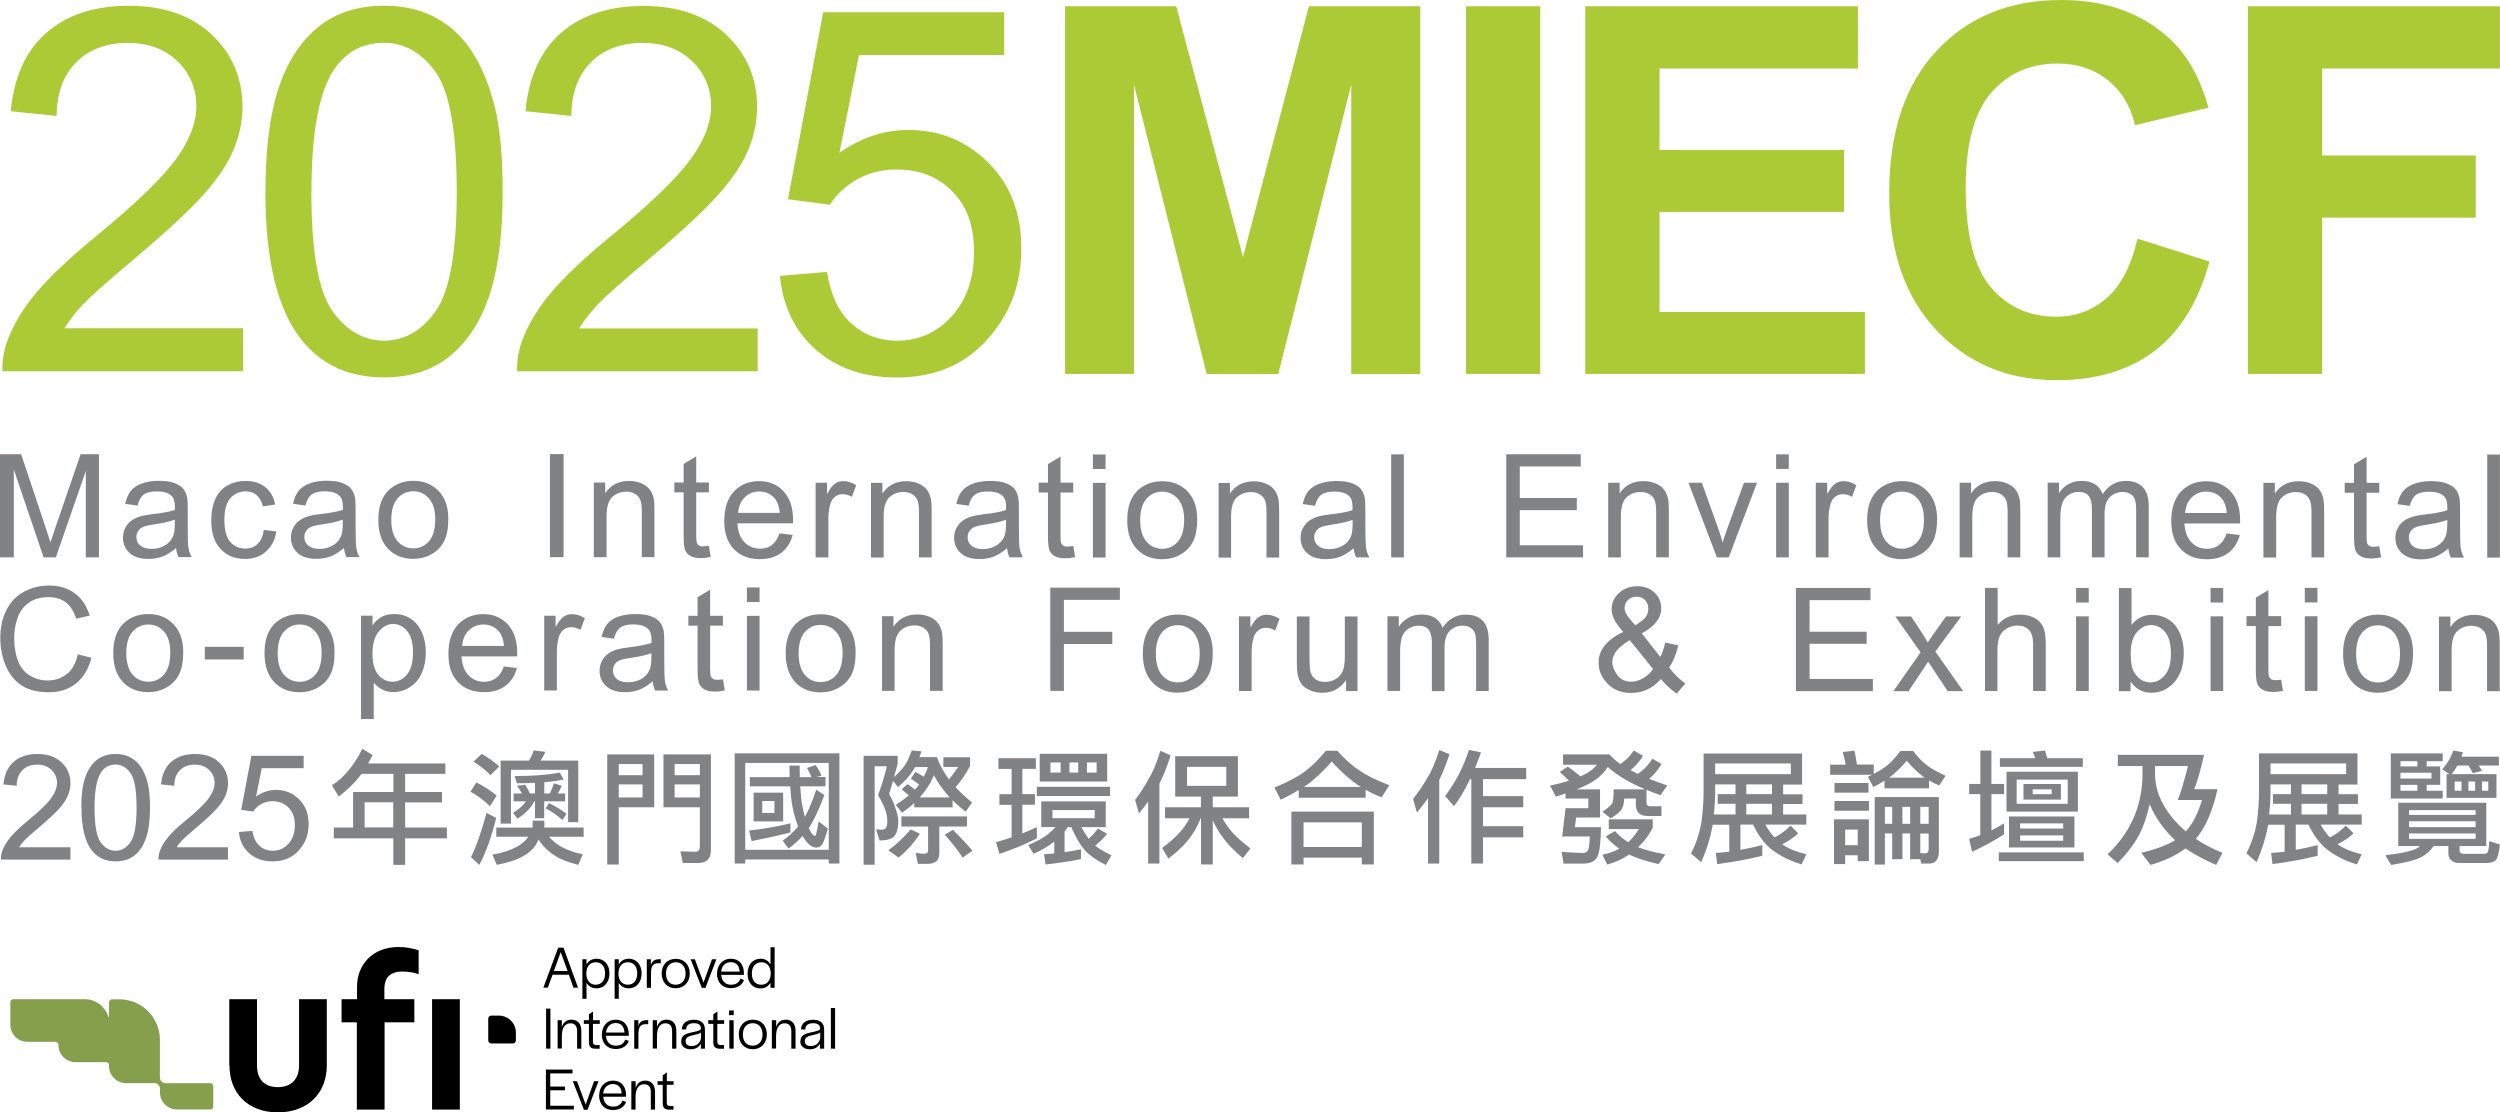 <?xml version="1.0" encoding="UTF-8"?>
<svg id="_图层_2" data-name="图层 2" xmlns="http://www.w3.org/2000/svg" viewBox="0 0 260.48 115.91">
  <defs>
    <style>
      .cls-1 {
        fill: #859f4d;
      }

      .cls-1, .cls-2, .cls-3, .cls-4 {
        stroke-width: 0px;
      }

      .cls-3 {
        fill: #808284;
      }

      .cls-4 {
        fill: #acc936;
      }
    </style>
  </defs>
  <g id="Layer_1" data-name="Layer 1">
    <g>
      <g>
        <path class="cls-4" d="m241.95,38.96v-16.28h16v-6.48h-16V7.14h18.52V.65h-26.26v38.31h7.73Zm-22.43-7.92c-1.48,1.3-3.25,1.96-5.31,1.96-2.78,0-5.05-1.03-6.79-3.08-1.74-2.06-2.61-5.51-2.61-10.35,0-4.56.88-7.86,2.65-9.9,1.76-2.03,4.07-3.05,6.91-3.05,2.06,0,3.8.57,5.24,1.72,1.44,1.15,2.38,2.71,2.84,4.7l7.66-1.83c-.87-3.06-2.18-5.41-3.92-7.05-2.93-2.77-6.74-4.16-11.42-4.16-5.37,0-9.7,1.76-12.99,5.29-3.3,3.53-4.94,8.48-4.94,14.85,0,6.03,1.64,10.78,4.92,14.26,3.28,3.47,7.45,5.21,12.54,5.21,4.11,0,7.5-1.01,10.18-3.04,2.67-2.03,4.59-5.13,5.73-9.32l-7.5-2.38c-.65,2.81-1.71,4.86-3.19,6.17m-25.21,7.92v-6.45h-21.4v-10.43h19.23v-6.45h-19.23V7.14h20.67V.65h-28.41v38.31h29.14ZM160.48.65h-7.73v38.31h7.73V.65Zm-42.33,38.31V8.81l7.58,30.16h7.45l7.61-30.16v30.16h7.19V.65h-11.6l-6.87,26.13L122.55.65h-11.58v38.31h7.18Z"/>
        <g>
          <path class="cls-3" d="m260.47,47.36h-1.32v10.74h1.32v-10.74Zm-5.49,7.32c0,.58-.07,1.02-.21,1.31-.18.39-.48.69-.87.91-.39.22-.85.33-1.35.33s-.9-.12-1.17-.35c-.27-.23-.4-.53-.4-.88,0-.23.06-.44.18-.63.12-.19.3-.33.52-.43.23-.1.61-.19,1.15-.27.96-.14,1.68-.3,2.16-.5v.49Zm.37,3.42h1.38c-.17-.3-.28-.61-.33-.94-.06-.32-.08-1.1-.08-2.32v-1.76c0-.59-.02-.99-.07-1.22-.08-.36-.21-.66-.41-.9-.2-.24-.5-.43-.92-.59-.42-.16-.95-.24-1.62-.24s-1.25.09-1.76.28c-.51.18-.9.45-1.17.78-.27.34-.46.79-.58,1.34l1.29.18c.14-.55.36-.93.65-1.15.3-.22.76-.33,1.38-.33.67,0,1.16.15,1.51.45.25.22.37.6.37,1.13,0,.05,0,.16,0,.35-.5.18-1.29.33-2.35.45-.52.06-.91.13-1.17.2-.36.1-.67.24-.95.43-.28.19-.51.44-.68.76-.17.32-.26.66-.26,1.05,0,.65.23,1.18.69,1.6.47.42,1.12.63,1.97.63.52,0,1-.08,1.45-.25.45-.17.92-.47,1.41-.88.04.36.12.69.26.96m-8.03-1.13c-.2,0-.35-.03-.45-.1-.1-.06-.18-.15-.23-.26-.05-.11-.07-.35-.07-.73v-4.55h1.32v-1.03h-1.32v-2.72l-1.31.79v1.93h-.97v1.03h.97v4.47c0,.79.05,1.31.16,1.56.11.25.3.45.56.6.27.15.63.22,1.11.22.29,0,.63-.04.99-.12l-.19-1.16c-.24.04-.43.05-.58.05m-10.16,1.13v-4.25c0-.99.21-1.67.61-2.03.41-.36.89-.54,1.45-.54.35,0,.66.08.92.24.26.16.44.37.54.64.11.27.16.67.16,1.2v4.73h1.32v-4.78c0-.61-.03-1.04-.07-1.28-.08-.38-.22-.7-.41-.97-.19-.27-.49-.49-.88-.66-.39-.17-.83-.25-1.3-.25-1.08,0-1.91.43-2.48,1.28v-1.11h-1.19v7.78h1.32Zm-8.8-6.26c.41-.41.92-.61,1.53-.61.67,0,1.21.26,1.63.76.27.33.44.82.5,1.47h-4.34c.04-.68.27-1.22.68-1.62m2.83,4.97c-.34.26-.75.38-1.24.38-.65,0-1.19-.23-1.62-.68-.44-.45-.68-1.11-.73-1.96h5.8c0-.16,0-.27,0-.35,0-1.29-.33-2.28-.99-2.99-.66-.71-1.51-1.06-2.55-1.06s-1.95.36-2.62,1.08c-.68.73-1.01,1.74-1.01,3.05s.33,2.25,1,2.95c.67.7,1.57,1.05,2.71,1.05.9,0,1.65-.22,2.23-.66.58-.44.98-1.06,1.2-1.86l-1.37-.17c-.2.56-.47.96-.81,1.21m-16.52,1.29v-4.04c0-.71.07-1.25.21-1.63.14-.38.37-.66.68-.86.32-.2.66-.3,1.03-.3.48,0,.84.15,1.05.44.22.29.32.73.32,1.32v5.06h1.32v-4.52c0-.8.18-1.38.54-1.74.36-.36.81-.55,1.36-.55.31,0,.57.07.79.21.23.14.38.33.47.56.08.23.13.61.13,1.14v4.9h1.31v-5.34c0-.89-.2-1.55-.62-1.98-.41-.43-1.01-.64-1.78-.64-.98,0-1.79.46-2.4,1.37-.15-.43-.41-.77-.78-1.01-.37-.24-.84-.36-1.42-.36-.52,0-.98.11-1.38.35-.41.23-.73.54-.97.92v-1.09h-1.18v7.78h1.32Zm-9.17,0v-4.25c0-.99.2-1.67.61-2.03.41-.36.89-.54,1.45-.54.35,0,.66.08.92.24.26.16.44.37.55.64.1.27.15.67.15,1.2v4.73h1.32v-4.78c0-.61-.02-1.04-.07-1.28-.08-.38-.22-.7-.41-.97-.19-.27-.49-.49-.88-.66-.39-.17-.82-.25-1.29-.25-1.08,0-1.91.42-2.48,1.28v-1.11h-1.19v7.78h1.32Zm-8.97-6.12c.44-.49.98-.74,1.64-.74s1.19.25,1.63.74c.44.5.66,1.22.66,2.19,0,1.02-.22,1.78-.65,2.27-.44.5-.98.75-1.63.75s-1.21-.25-1.64-.74c-.44-.5-.65-1.24-.65-2.24s.21-1.74.65-2.23m-1,5.25c.67.7,1.55,1.05,2.64,1.05.68,0,1.3-.16,1.88-.48.58-.31,1.01-.76,1.32-1.34.3-.57.45-1.36.45-2.36,0-1.23-.34-2.2-1.02-2.9-.68-.7-1.55-1.05-2.62-1.05-.96,0-1.78.29-2.45.86-.8.69-1.2,1.76-1.2,3.2,0,1.31.34,2.32,1.01,3.02m-5.03.87v-4.07c0-.56.07-1.07.22-1.54.09-.3.26-.55.49-.72.23-.17.49-.26.78-.26.32,0,.64.09.96.28l.45-1.22c-.46-.28-.91-.42-1.35-.42-.31,0-.59.09-.85.26-.26.18-.54.54-.84,1.09v-1.18h-1.19v7.78h1.32Zm-4.14-7.78h-1.32v7.78h1.32v-7.78Zm0-2.96h-1.32v1.52h1.32v-1.52Zm-6.26,10.74l2.95-7.78h-1.36l-1.73,4.75c-.21.58-.37,1.07-.49,1.48-.15-.54-.32-1.06-.5-1.57l-1.67-4.66h-1.39l2.96,7.78h1.23Zm-11.24,0v-4.25c0-.99.21-1.67.61-2.03.41-.36.89-.54,1.46-.54.35,0,.66.08.92.24.26.16.44.37.54.64.1.27.15.67.15,1.2v4.73h1.32v-4.78c0-.61-.02-1.04-.07-1.28-.08-.38-.21-.7-.41-.97-.19-.27-.49-.49-.88-.66-.39-.17-.83-.25-1.29-.25-1.08,0-1.91.42-2.48,1.28v-1.11h-1.19v7.78h1.32Zm-3.94,0v-1.27h-6.59v-3.66h5.94v-1.26h-5.94v-3.29h6.35v-1.27h-7.76v10.74h8.01Zm-18.67-10.74h-1.32v10.74h1.32v-10.74Zm-5.34,7.32c0,.58-.07,1.02-.21,1.32-.18.39-.48.69-.87.91-.4.22-.85.33-1.35.33s-.9-.12-1.17-.35c-.26-.23-.4-.53-.4-.88,0-.23.06-.44.18-.63.12-.19.3-.33.52-.43.23-.1.61-.19,1.15-.27.96-.14,1.67-.3,2.15-.5v.49Zm.37,3.42h1.38c-.17-.3-.28-.61-.34-.94-.05-.32-.08-1.1-.08-2.32v-1.76c0-.59-.02-.99-.07-1.22-.08-.36-.21-.66-.41-.9-.19-.24-.5-.43-.91-.59-.42-.16-.96-.23-1.62-.23s-1.26.09-1.77.28c-.51.18-.9.45-1.17.78-.26.34-.46.79-.58,1.34l1.29.18c.14-.55.36-.94.65-1.15.3-.22.76-.33,1.38-.33.67,0,1.17.15,1.5.45.25.22.37.6.37,1.13,0,.05,0,.16,0,.35-.5.18-1.29.33-2.35.45-.52.06-.91.13-1.17.2-.35.1-.67.24-.95.43-.28.19-.51.44-.68.76-.18.32-.26.66-.26,1.05,0,.65.23,1.18.69,1.6.46.42,1.12.62,1.97.62.52,0,1-.08,1.46-.25.45-.17.92-.47,1.41-.88.04.36.13.69.27.96m-13.04,0v-4.25c0-.99.2-1.67.61-2.03.41-.36.9-.54,1.46-.54.35,0,.66.08.92.24.26.16.45.37.55.64.1.27.15.67.15,1.21v4.73h1.32v-4.78c0-.61-.02-1.04-.07-1.28-.08-.38-.22-.7-.41-.97-.2-.27-.49-.49-.88-.66-.39-.17-.82-.25-1.29-.25-1.08,0-1.91.42-2.48,1.28v-1.11h-1.18v7.78h1.32Zm-8.82-6.12c.44-.49.98-.74,1.64-.74s1.19.25,1.63.74c.44.5.66,1.22.66,2.19,0,1.02-.22,1.78-.65,2.27-.43.5-.98.75-1.63.75s-1.21-.25-1.64-.74c-.43-.5-.66-1.24-.66-2.24s.22-1.74.66-2.23m-1,5.25c.67.7,1.55,1.05,2.64,1.05.68,0,1.31-.16,1.88-.48.57-.31,1.01-.76,1.31-1.34.3-.57.45-1.36.45-2.36,0-1.23-.34-2.2-1.02-2.9-.68-.7-1.55-1.05-2.62-1.05-.96,0-1.78.29-2.45.86-.8.69-1.2,1.76-1.2,3.2,0,1.31.34,2.32,1.01,3.02m-3.27-6.91h-1.32v7.78h1.32v-7.78Zm0-2.96h-1.32v1.52h1.32v-1.52Zm-3.94,9.61c-.19,0-.35-.03-.45-.1-.11-.06-.18-.15-.23-.26-.05-.11-.07-.35-.07-.73v-4.55h1.32v-1.03h-1.32v-2.72l-1.31.79v1.93h-.97v1.03h.97v4.47c0,.79.05,1.31.16,1.56.11.25.29.45.56.6.26.15.63.22,1.11.22.29,0,.63-.04,1-.12l-.19-1.16c-.24.03-.43.05-.58.05m-6.43-2.29c0,.58-.07,1.02-.21,1.32-.19.39-.48.69-.87.91-.39.22-.85.33-1.35.33s-.9-.12-1.17-.35c-.27-.23-.4-.53-.4-.88,0-.23.06-.44.18-.63.12-.19.3-.33.52-.43.22-.1.61-.19,1.15-.27.96-.14,1.67-.3,2.15-.5v.49Zm.38,3.42h1.38c-.17-.3-.28-.61-.34-.94-.06-.32-.08-1.1-.08-2.32v-1.76c0-.59-.02-.99-.06-1.22-.08-.36-.22-.66-.41-.9-.2-.24-.5-.43-.92-.59-.41-.16-.96-.23-1.62-.23s-1.26.09-1.76.28c-.51.18-.9.45-1.17.78-.27.34-.46.79-.58,1.34l1.29.18c.14-.55.36-.94.65-1.15.3-.22.75-.33,1.37-.33.66,0,1.16.15,1.5.45.25.22.38.6.38,1.13,0,.05,0,.16-.01.35-.5.18-1.29.33-2.35.45-.52.06-.91.13-1.17.2-.35.1-.67.24-.95.43-.28.19-.51.44-.68.76-.17.32-.26.66-.26,1.05,0,.65.23,1.18.69,1.6.46.42,1.12.62,1.97.62.52,0,1-.08,1.45-.25.45-.17.92-.47,1.41-.88.04.36.12.69.26.96m-13.12,0v-4.25c0-.99.2-1.67.61-2.03.41-.36.89-.54,1.45-.54.35,0,.66.08.92.24.26.16.44.37.55.64.1.27.15.67.15,1.21v4.73h1.32v-4.78c0-.61-.02-1.04-.07-1.28-.08-.38-.22-.7-.41-.97-.19-.27-.49-.49-.88-.66-.39-.17-.82-.25-1.29-.25-1.08,0-1.91.42-2.48,1.28v-1.11h-1.19v7.78h1.32Zm-5.76,0v-4.07c0-.56.08-1.07.22-1.54.1-.3.26-.55.49-.72.23-.17.49-.26.77-.26.32,0,.64.09.97.28l.45-1.22c-.46-.28-.91-.42-1.36-.42-.31,0-.59.09-.84.26-.26.18-.54.54-.84,1.09v-1.18h-1.19v7.78h1.32Zm-8.72-6.26c.41-.41.92-.61,1.53-.61.67,0,1.21.26,1.63.76.27.33.44.82.5,1.47h-4.34c.05-.68.27-1.22.69-1.62m2.83,4.97c-.34.26-.76.38-1.24.38-.65,0-1.19-.23-1.63-.68-.44-.45-.68-1.11-.73-1.96h5.8c0-.16,0-.27,0-.35,0-1.29-.33-2.28-.99-2.99-.66-.71-1.51-1.06-2.55-1.06s-1.95.36-2.62,1.08c-.67.73-1.01,1.74-1.01,3.05s.33,2.25,1,2.95c.67.7,1.57,1.05,2.71,1.05.9,0,1.65-.22,2.23-.66.58-.44.98-1.06,1.19-1.86l-1.36-.17c-.2.56-.47.96-.81,1.21m-7.13.16c-.19,0-.34-.03-.45-.1-.11-.06-.18-.15-.23-.26-.04-.11-.07-.35-.07-.73v-4.55h1.32v-1.03h-1.32v-2.72l-1.31.79v1.93h-.97v1.03h.97v4.47c0,.79.05,1.31.16,1.56.1.25.29.45.55.6.26.15.64.22,1.11.22.29,0,.63-.04,1-.12l-.19-1.16c-.24.03-.43.05-.58.05m-10.08,1.13v-4.25c0-.99.21-1.67.61-2.03.41-.36.89-.54,1.45-.54.35,0,.66.08.92.24.26.16.44.37.54.64.1.27.15.67.15,1.21v4.73h1.32v-4.78c0-.61-.02-1.04-.07-1.28-.08-.38-.21-.7-.41-.97-.2-.27-.49-.49-.88-.66-.39-.17-.82-.25-1.29-.25-1.08,0-1.9.42-2.48,1.28v-1.11h-1.19v7.78h1.32Zm-4.48-10.74h-1.42v10.74h1.42v-10.74Zm-17.3,4.62c.43-.49.98-.74,1.64-.74s1.19.25,1.63.74c.44.5.66,1.22.66,2.19,0,1.02-.22,1.78-.65,2.27-.44.5-.98.75-1.63.75s-1.21-.25-1.64-.74c-.44-.5-.66-1.24-.66-2.24s.22-1.74.66-2.23m-1,5.25c.67.7,1.55,1.05,2.64,1.05.68,0,1.31-.16,1.88-.48.57-.31,1.01-.76,1.31-1.34.3-.57.45-1.36.45-2.36,0-1.24-.34-2.2-1.02-2.9-.68-.7-1.55-1.05-2.62-1.05-.96,0-1.78.29-2.45.86-.8.7-1.2,1.76-1.2,3.2,0,1.31.33,2.32,1.01,3.02m-4.72-2.55c0,.58-.07,1.02-.21,1.32-.18.39-.48.69-.87.91-.4.22-.85.33-1.35.33s-.9-.12-1.17-.35c-.27-.23-.4-.53-.4-.88,0-.23.06-.44.18-.63.12-.19.3-.33.52-.43.23-.1.61-.19,1.15-.26.96-.14,1.68-.3,2.15-.5v.49Zm.37,3.42h1.38c-.17-.3-.28-.61-.33-.94-.06-.32-.08-1.1-.08-2.32v-1.76c0-.59-.02-.99-.07-1.22-.07-.36-.22-.66-.41-.9-.2-.24-.5-.43-.92-.59-.41-.16-.95-.23-1.62-.23s-1.26.09-1.76.28c-.51.18-.9.45-1.16.78-.27.34-.46.79-.58,1.34l1.29.18c.14-.55.36-.94.66-1.15.3-.22.75-.33,1.37-.33.66,0,1.16.15,1.5.45.25.22.37.6.37,1.13,0,.05,0,.16,0,.35-.5.18-1.29.33-2.35.45-.53.06-.91.13-1.17.2-.35.1-.67.24-.95.43-.28.19-.51.44-.68.76-.17.32-.26.67-.26,1.05,0,.65.23,1.18.69,1.6.46.42,1.12.62,1.97.62.52,0,1-.08,1.46-.25.45-.17.92-.47,1.41-.88.04.36.13.69.26.96m-9.25-1.38c-.35.32-.78.48-1.3.48-.64,0-1.17-.24-1.57-.71-.4-.47-.6-1.23-.6-2.28s.21-1.78.62-2.26c.42-.48.95-.71,1.62-.71.44,0,.81.13,1.12.39.31.27.53.66.65,1.18l1.28-.2c-.15-.79-.5-1.39-1.04-1.82-.54-.43-1.23-.64-2.07-.64-.67,0-1.29.16-1.86.47-.57.32-.99.79-1.27,1.42-.28.63-.42,1.37-.42,2.21,0,1.3.32,2.3.97,2.99.65.7,1.5,1.04,2.57,1.04.85,0,1.57-.25,2.15-.76.58-.51.95-1.2,1.09-2.1l-1.3-.17c-.09.66-.31,1.15-.66,1.46m-8.62-2.04c0,.58-.07,1.02-.21,1.32-.19.39-.48.69-.87.91-.39.22-.85.33-1.35.33s-.9-.12-1.17-.35c-.27-.23-.4-.53-.4-.88,0-.23.06-.44.18-.63.12-.19.3-.33.52-.43.23-.1.61-.19,1.15-.26.96-.14,1.67-.3,2.15-.5v.49Zm.38,3.42h1.38c-.17-.3-.28-.61-.33-.93-.06-.32-.08-1.1-.08-2.32v-1.76c0-.59-.02-.99-.07-1.22-.08-.36-.21-.66-.41-.9-.2-.24-.5-.43-.92-.59-.41-.16-.96-.23-1.62-.23s-1.26.09-1.76.28c-.51.18-.9.45-1.16.78-.27.34-.46.79-.58,1.34l1.29.18c.14-.55.36-.94.65-1.15.29-.22.75-.33,1.37-.33.66,0,1.16.15,1.5.45.25.22.37.6.37,1.13,0,.05,0,.16,0,.35-.5.18-1.29.33-2.35.45-.52.06-.91.13-1.17.2-.35.1-.67.24-.95.43-.28.19-.51.44-.68.76-.17.32-.26.67-.26,1.05,0,.65.23,1.18.69,1.6.46.42,1.12.62,1.97.62.52,0,1-.08,1.46-.25.45-.17.92-.47,1.41-.88.04.36.13.69.27.96m-17.17,0v-9.14l3.1,9.14h1.28l3.12-8.99v8.99h1.37v-10.74h-1.91l-2.57,7.47c-.26.76-.45,1.33-.57,1.72-.11-.35-.28-.88-.52-1.59l-2.54-7.6H0v10.74h1.37Z"/>
          <path class="cls-3" d="m255.44,72.02v-4.25c0-1,.2-1.67.61-2.03.41-.36.89-.54,1.46-.54.35,0,.66.08.92.24.26.16.44.37.55.64.1.27.15.67.15,1.21v4.73h1.32v-4.79c0-.61-.03-1.04-.07-1.28-.08-.38-.22-.7-.41-.97-.19-.27-.49-.5-.88-.67-.4-.17-.83-.25-1.3-.25-1.08,0-1.91.42-2.48,1.28v-1.1h-1.19v7.78h1.32Zm-9.31-6.13c.43-.49.98-.74,1.64-.74s1.19.25,1.63.74c.44.5.66,1.23.66,2.19,0,1.02-.22,1.78-.65,2.28-.44.5-.98.75-1.63.75s-1.21-.25-1.64-.75c-.44-.5-.65-1.24-.65-2.24s.21-1.74.65-2.24m-1,5.25c.67.7,1.55,1.05,2.64,1.05.68,0,1.31-.16,1.88-.48.57-.32,1.01-.76,1.31-1.34.3-.57.45-1.36.45-2.36,0-1.24-.34-2.21-1.02-2.91-.68-.7-1.55-1.05-2.62-1.05-.96,0-1.78.29-2.45.86-.8.7-1.2,1.76-1.2,3.2,0,1.31.34,2.32,1.01,3.02m-3.68-6.91h-1.32v7.78h1.32v-7.78Zm0-2.96h-1.32v1.52h1.32v-1.52Zm-4.36,9.62c-.19,0-.34-.03-.45-.1-.11-.06-.18-.15-.23-.26-.05-.11-.07-.35-.07-.73v-4.55h1.33v-1.03h-1.33v-2.72l-1.31.79v1.93h-.97v1.03h.97v4.48c0,.79.05,1.31.16,1.56.11.25.29.45.56.6.26.15.64.23,1.11.23.29,0,.62-.04,1-.12l-.19-1.16c-.24.03-.43.05-.58.05m-5.46-6.65h-1.32v7.78h1.32v-7.78Zm0-2.96h-1.32v1.52h1.32v-1.52Zm-9,4.62c.42-.5.92-.75,1.49-.75s1.06.24,1.46.73c.4.48.6,1.23.6,2.25s-.21,1.74-.63,2.24c-.42.5-.92.75-1.49.75-.71,0-1.27-.34-1.69-1.02-.26-.41-.38-1.09-.38-2.02s.21-1.67.63-2.18m-.62,5.15c.52.77,1.25,1.15,2.16,1.15s1.72-.36,2.37-1.09c.66-.73.99-1.76.99-3.09,0-.56-.08-1.09-.24-1.58-.15-.5-.37-.91-.65-1.26-.28-.35-.63-.62-1.06-.81-.43-.19-.88-.29-1.36-.29-.86,0-1.58.35-2.13,1.05v-3.84h-1.32v10.75h1.22v-.98Zm-4.38-6.81h-1.32v7.78h1.32v-7.78Zm0-2.96h-1.32v1.52h1.32v-1.52Zm-9.51,10.75v-4.26c0-.61.07-1.09.22-1.44.15-.35.39-.62.74-.82.34-.21.71-.31,1.1-.31.52,0,.93.15,1.22.45.28.3.43.78.43,1.44v4.93h1.32v-4.93c0-.76-.09-1.34-.27-1.75-.18-.4-.49-.71-.91-.94-.43-.23-.93-.34-1.5-.34-.93,0-1.71.35-2.33,1.07v-3.86h-1.32v10.75h1.32Zm-9.26,0l2.04-3.07.43.65,1.6,2.42h1.62l-2.9-4.12,2.69-3.66h-1.58l-1.31,1.84c-.18.25-.37.54-.59.86-.14-.24-.32-.53-.54-.88l-1.19-1.82h-1.65l2.63,3.74-2.84,4.05h1.6Zm-3.72,0v-1.27h-6.6v-3.66h5.95v-1.26h-5.95v-3.29h6.35v-1.27h-7.77v10.75h8.02Zm-23.93-1.35c-.42.25-.83.37-1.23.37-.64,0-1.13-.23-1.47-.7-.35-.47-.52-.92-.52-1.36,0-.36.13-.72.38-1.08.25-.36.73-.76,1.44-1.19l2.42,3c-.25.4-.59.71-1.02.96m-1.42-6.2c-.17-.21-.3-.4-.39-.58-.08-.18-.13-.36-.13-.53,0-.33.12-.61.36-.84.24-.23.53-.34.89-.34s.64.11.87.35c.23.23.35.53.35.9,0,.31-.08.59-.25.84-.17.26-.54.55-1.11.89l-.59-.68Zm4.92,7.8l.89-1.05c-.63-.44-1.18-.99-1.68-1.65.4-.61.72-1.38.95-2.32l-1.37-.29c-.12.57-.29,1.07-.51,1.5l-1.93-2.46c1.35-.72,2.03-1.6,2.03-2.62,0-.63-.23-1.17-.7-1.62-.47-.45-1.07-.67-1.8-.67s-1.4.23-1.91.71c-.51.48-.76,1.04-.76,1.68,0,.32.08.66.24,1.01.16.34.48.8.96,1.36-.85.41-1.49.87-1.92,1.41-.43.53-.64,1.14-.64,1.8,0,.75.26,1.43.79,2.03.64.75,1.51,1.12,2.62,1.12.6,0,1.15-.12,1.66-.36.52-.24.99-.6,1.42-1.09.57.67,1.12,1.17,1.65,1.51m-28.82-.25v-4.04c0-.71.07-1.25.21-1.63.14-.38.37-.66.69-.86.31-.2.66-.29,1.03-.29.49,0,.84.15,1.06.44.21.3.32.74.32,1.32v5.06h1.32v-4.52c0-.8.18-1.38.54-1.75.36-.36.82-.55,1.36-.55.3,0,.57.07.79.21.22.14.38.33.47.56.08.23.13.61.13,1.14v4.9h1.31v-5.34c0-.89-.21-1.55-.62-1.98-.41-.43-1.01-.64-1.78-.64-.99,0-1.79.45-2.41,1.36-.15-.43-.41-.76-.78-1.01-.37-.24-.84-.36-1.42-.36-.52,0-.98.11-1.38.35-.41.23-.73.54-.98.92v-1.09h-1.18v7.78h1.32Zm-4.44,0v-7.78h-1.32v4.17c0,.66-.07,1.17-.22,1.52-.15.35-.39.63-.73.83-.35.2-.72.3-1.12.3s-.73-.1-1-.29c-.27-.2-.44-.47-.53-.82-.05-.24-.08-.7-.08-1.39v-4.32h-1.32v4.82c0,.57.03.97.08,1.23.08.39.21.72.4.98.19.27.49.49.89.66.4.18.83.26,1.29.26,1.04,0,1.86-.44,2.47-1.32v1.14h1.18Zm-11.03,0v-4.08c0-.56.08-1.07.22-1.54.1-.31.26-.55.49-.72.23-.17.49-.26.78-.26.32,0,.64.1.97.28l.45-1.22c-.46-.28-.91-.42-1.36-.42-.31,0-.59.09-.84.26-.26.18-.54.54-.84,1.09v-1.18h-1.19v7.78h1.32Zm-9.34-6.13c.44-.49.98-.74,1.64-.74s1.19.25,1.63.74c.43.5.66,1.23.66,2.19,0,1.02-.22,1.78-.65,2.28-.44.5-.98.75-1.63.75s-1.21-.25-1.64-.75c-.43-.5-.65-1.24-.65-2.24s.22-1.74.65-2.24m-1,5.25c.67.7,1.55,1.05,2.64,1.05.68,0,1.31-.16,1.88-.48.58-.32,1.01-.76,1.31-1.34.3-.57.45-1.36.45-2.36,0-1.24-.34-2.21-1.02-2.91-.68-.7-1.56-1.05-2.62-1.05-.96,0-1.78.29-2.45.86-.8.7-1.2,1.76-1.2,3.2,0,1.31.33,2.32,1.01,3.02m-9.23.87v-4.88h5.04v-1.27h-5.04v-3.33h5.83v-1.27h-7.25v10.75h1.42Zm-17.64,0v-4.25c0-1,.21-1.67.61-2.03.41-.36.9-.54,1.46-.54.35,0,.66.08.92.24.26.16.44.37.55.64.1.27.15.67.15,1.21v4.73h1.32v-4.79c0-.61-.03-1.04-.07-1.28-.08-.38-.21-.7-.41-.97-.19-.27-.49-.5-.88-.67-.39-.17-.82-.25-1.29-.25-1.08,0-1.91.42-2.48,1.28v-1.1h-1.19v7.78h1.32Zm-9.35-6.13c.44-.49.98-.74,1.64-.74s1.2.25,1.63.74c.44.5.66,1.23.66,2.19,0,1.02-.22,1.78-.65,2.28-.44.5-.98.75-1.64.75s-1.21-.25-1.64-.75c-.43-.5-.65-1.24-.65-2.24s.22-1.74.65-2.24m-1,5.25c.67.7,1.55,1.05,2.64,1.05.68,0,1.31-.16,1.88-.48.57-.32,1.01-.76,1.32-1.34.3-.57.45-1.36.45-2.36,0-1.24-.34-2.21-1.02-2.91-.68-.7-1.55-1.05-2.62-1.05-.96,0-1.78.29-2.45.86-.8.7-1.2,1.76-1.2,3.2,0,1.31.34,2.32,1.01,3.02m-3.73-6.91h-1.32v7.78h1.32v-7.78Zm0-2.96h-1.32v1.52h1.32v-1.52Zm-4.4,9.62c-.2,0-.35-.03-.45-.1-.1-.06-.18-.15-.23-.26-.05-.11-.07-.35-.07-.73v-4.55h1.33v-1.03h-1.33v-2.72l-1.31.79v1.93h-.96v1.03h.96v4.48c0,.79.06,1.31.16,1.56.11.25.29.45.56.6.26.15.64.23,1.12.23.29,0,.62-.04,1-.12l-.19-1.16c-.24.03-.43.05-.58.05m-6.88-2.3c0,.58-.07,1.03-.21,1.32-.19.39-.48.69-.87.91-.4.22-.85.33-1.36.33s-.9-.12-1.17-.35c-.27-.23-.4-.53-.4-.88,0-.23.06-.44.18-.63.12-.19.29-.33.52-.42.23-.1.61-.19,1.15-.26.96-.14,1.68-.3,2.16-.5v.48Zm.37,3.42h1.38c-.17-.3-.28-.61-.33-.94-.06-.32-.08-1.1-.08-2.33v-1.76c0-.59-.02-.99-.07-1.22-.08-.36-.21-.66-.41-.9-.19-.24-.5-.43-.92-.59-.42-.16-.96-.23-1.62-.23s-1.26.09-1.77.27c-.51.18-.9.45-1.16.78-.27.34-.46.79-.58,1.34l1.29.18c.14-.55.36-.94.66-1.16.3-.22.75-.33,1.37-.33.66,0,1.16.15,1.5.45.25.21.38.59.38,1.13,0,.05,0,.16,0,.35-.51.17-1.29.33-2.35.46-.52.06-.92.13-1.17.2-.35.1-.67.24-.95.43-.28.19-.51.45-.68.76-.17.32-.26.66-.26,1.05,0,.65.23,1.18.69,1.6.46.42,1.11.63,1.97.63.52,0,1-.08,1.46-.25.45-.17.92-.47,1.41-.88.04.37.13.69.26.96m-10.24,0v-4.08c0-.56.08-1.07.22-1.54.1-.31.26-.55.49-.72.23-.17.49-.26.78-.26.32,0,.64.1.97.28l.46-1.22c-.46-.28-.91-.42-1.36-.42-.31,0-.59.09-.85.26-.26.18-.54.54-.84,1.09v-1.18h-1.19v7.78h1.32Zm-9.17-6.27c.41-.41.92-.61,1.53-.61.67,0,1.21.26,1.63.76.27.33.44.82.5,1.47h-4.35c.04-.68.27-1.22.69-1.63m2.83,4.98c-.34.25-.76.39-1.24.39-.65,0-1.19-.23-1.63-.68-.43-.46-.67-1.11-.73-1.97h5.81c0-.16,0-.27,0-.35,0-1.29-.33-2.28-.99-2.99-.66-.71-1.51-1.06-2.55-1.06s-1.95.36-2.62,1.08c-.67.72-1.01,1.74-1.01,3.05s.33,2.25,1,2.95c.67.7,1.57,1.05,2.71,1.05.91,0,1.65-.22,2.23-.66.58-.44.98-1.06,1.2-1.85l-1.36-.17c-.2.56-.47.96-.81,1.21m-12.22-4.85c.43-.52.93-.79,1.49-.79s1.05.25,1.46.74c.41.49.61,1.24.61,2.23,0,1.04-.21,1.81-.63,2.31-.42.5-.92.74-1.51.74s-1.07-.25-1.47-.72c-.41-.48-.61-1.22-.61-2.22s.22-1.77.65-2.29m-.52,9.12v-3.79c.23.28.51.52.86.7.35.19.74.28,1.18.28.6,0,1.18-.17,1.72-.51.54-.34.96-.83,1.24-1.46.28-.64.43-1.35.43-2.15,0-.74-.13-1.43-.39-2.05-.26-.62-.64-1.11-1.15-1.45-.51-.34-1.09-.51-1.76-.51-.51,0-.94.1-1.3.29-.36.2-.68.5-.96.89v-1.01h-1.2v10.77h1.32Zm-9.35-9.11c.44-.49.98-.74,1.64-.74s1.2.25,1.63.75c.44.5.65,1.22.65,2.19,0,1.02-.21,1.78-.65,2.28-.44.5-.98.75-1.64.75s-1.2-.25-1.64-.74c-.43-.5-.65-1.24-.65-2.24s.22-1.74.65-2.24m-1,5.26c.67.7,1.55,1.05,2.64,1.05.68,0,1.31-.16,1.88-.48.58-.32,1.01-.76,1.31-1.34.3-.57.45-1.36.45-2.36,0-1.23-.34-2.21-1.02-2.91-.68-.7-1.55-1.05-2.63-1.05-.96,0-1.77.29-2.45.86-.8.7-1.2,1.76-1.2,3.2,0,1.31.34,2.32,1.01,3.02m-3.18-3.68h-4.05v1.32h4.05v-1.32Zm-11.57-1.58c.44-.49.98-.74,1.64-.74s1.19.25,1.63.74c.44.5.65,1.23.65,2.19,0,1.02-.22,1.78-.65,2.28-.44.5-.98.75-1.64.75s-1.21-.25-1.64-.74c-.43-.5-.65-1.24-.65-2.24s.22-1.74.65-2.24m-1,5.26c.67.7,1.55,1.05,2.64,1.05.68,0,1.31-.16,1.88-.48.57-.32,1.01-.76,1.31-1.34.3-.57.45-1.36.45-2.36,0-1.23-.34-2.21-1.02-2.91-.68-.7-1.55-1.05-2.62-1.05-.96,0-1.78.29-2.45.86-.8.7-1.2,1.76-1.2,3.2,0,1.31.33,2.32,1.01,3.02m-5.84-.85c-.55.46-1.23.69-2.02.69-.66,0-1.26-.17-1.83-.5-.56-.34-.98-.85-1.24-1.53-.27-.68-.4-1.48-.4-2.4,0-.71.11-1.39.34-2.06.23-.67.61-1.2,1.17-1.6.55-.4,1.24-.59,2.07-.59.72,0,1.31.18,1.79.54.48.36.84.93,1.09,1.71l1.4-.33c-.29-.99-.8-1.76-1.53-2.31-.73-.55-1.64-.82-2.71-.82-.95,0-1.82.22-2.61.65-.79.43-1.4,1.06-1.82,1.9-.43.83-.64,1.81-.64,2.93,0,1.03.19,1.99.57,2.88.38.9.93,1.58,1.65,2.05.73.47,1.67.71,2.83.71s2.07-.31,2.84-.92c.77-.62,1.31-1.51,1.61-2.67l-1.42-.36c-.2.9-.57,1.59-1.12,2.04"/>
          <path class="cls-3" d="m49.63,81.52c.78.39,1.48.85,2.12,1.37l-.7,1.11c-.66-.64-1.33-1.14-2.03-1.51l.61-.97Zm1.06,3.18l1.01.52c-.48,1.95-1.06,3.58-1.76,4.89l-.87-.8c.59-1.2,1.12-2.73,1.62-4.61m-.5-6.16c.73.44,1.33.87,1.83,1.31l-.92.92c-.41-.44-.99-.92-1.76-1.42l.85-.8Zm1.52,7.69h3.78v-.16s.01-.56.01-.56h1.22v.71h4.09v.96h-3.6c.35.42.78.77,1.28,1.05.63.35,1.37.61,2.23.78l-.47,1.1c-1.07-.27-1.87-.58-2.39-.93-.7-.43-1.28-.99-1.75-1.7-.3.74-.84,1.32-1.63,1.74-.61.36-1.52.66-2.72.89l-.45-1.06c1.06-.2,1.89-.46,2.48-.79.55-.29.97-.64,1.26-1.08h-3.34v-.96Zm3.89-8.04l1.21.14c-.12.33-.29.64-.5.92h3.94v6.42h-1.06v-5.46h-5.95v5.6h-1.08v-6.56h2.94c.22-.34.39-.69.5-1.06m2.73,2.32l.4.71c-.59.13-1.26.22-2.02.28v1.17h.57c.17-.33.32-.68.44-1.06l.81.26c-.13.3-.26.57-.4.8h.75v.82h-2.18v1.76h-.96v-1.76h-.07c-.15.3-.34.57-.56.81-.31.36-.71.69-1.2,1l-.45-.61c.41-.25.75-.52,1.02-.8.11-.11.21-.25.31-.4h-1.28v-.82h.87c-.15-.29-.33-.56-.52-.8l.87-.1c.17.28.33.57.48.9h.53v-1.11c-.59.03-1.21.05-1.88.05l-.25-.75c1.85,0,3.41-.12,4.7-.36m-1.11,3.18c.66.31,1.27.68,1.82,1.11l-.41.66c-.57-.52-1.16-.92-1.76-1.22l.35-.56Z"/>
          <path class="cls-3" d="m68.16,78.6v5.51h-3.69v5.97h-1.2v-11.48h4.89Zm-3.69,2.17h2.48v-1.16h-2.48v1.16Zm0,2.32h2.48v-1.36h-2.48v1.36Zm5.21-4.49h4.39v10c0,.46-.12.79-.36,1.01-.21.21-.56.31-1.05.31h-1.51l-.26-1.22,1.56.05c.3,0,.46-.19.47-.55v-4.09h-3.79v-5.51h.55Zm.61,2.17h2.63v-1.16h-2.63v1.16Zm2.63.96h-2.63v1.36h2.63v-1.36Z"/>
          <path class="cls-3" d="m87.46,78.49v11.48h-1.11v-.42h-8.7v.42h-1.1v-11.48h10.91Zm-9.81,10.05h8.7v-9.05h-8.7v9.05Zm4.71-2.77v.96c-1.15.3-2.51.6-4.05.91l-.25-1.11c1.46-.15,2.89-.4,4.3-.75m-4.24-4.81h4.15c0-.4-.01-.8-.01-1.2h1.06c0,.43,0,.83.01,1.2h1.22c-.14-.35-.29-.66-.47-.96l.91-.3c.22.32.43.69.61,1.11l-.58.14h.99v.97h-2.63c.04.81.11,1.47.21,1.99.08.43.17.83.27,1.19.38-.66.78-1.61,1.19-2.83l.85.56c-.59,1.54-1.13,2.68-1.6,3.4l-.03.03c.03.08.07.15.1.21.2.41.39.61.57.61.08,0,.19-.51.35-1.51l.97.75c-.28.96-.48,1.52-.62,1.68-.15.2-.35.3-.59.3-.36,0-.73-.23-1.09-.7-.12-.16-.23-.32-.34-.51-.41.47-.9.9-1.46,1.31l-.61-.82c.65-.47,1.18-.96,1.61-1.48-.18-.45-.34-.95-.47-1.49-.17-.69-.29-1.59-.36-2.69h-4.2v-.97Zm.4,1.62h3.08v2.99h-3.08v-2.99Zm2.17.87h-1.27v1.25h1.27v-1.25Z"/>
          <path class="cls-3" d="m89.94,78.75h3.59v.85c-.12.45-.25.91-.39,1.37.42-.37.78-.76,1.09-1.16.27-.37.52-.91.76-1.62l1.01.09c-.06.22-.13.43-.21.61h1.83c.28.79.69,1.56,1.26,2.31.29-.35.61-.78.96-1.29h-1.55v-1.01h2.78v.92c-.43.81-.93,1.54-1.5,2.2.5.55,1.07,1.08,1.71,1.59l-.66.96c-.53-.4-.98-.79-1.37-1.19v.74h-3.99v-.45c-.37.34-.79.67-1.27,1.01l-.66-.82c.53-.34.99-.68,1.36-.98-.22-.21-.47-.42-.75-.63l.61-.55c.3.2.56.38.78.57.1-.1.18-.2.25-.29.06-.08.12-.16.18-.23-.28-.24-.56-.45-.86-.61l.47-.71c.31.15.6.32.88.5.16-.31.31-.65.43-1.01h-1.33c-.09.17-.18.32-.29.46-.39.59-.89,1.13-1.51,1.63l-.49-.66c-.13.45-.27.9-.42,1.36.33.61.56,1.15.7,1.62.17.5.26.92.26,1.27-.02.67-.14,1.16-.36,1.45-.25.35-.79.52-1.6.52l-.36-1.17c.22.03.43.05.61.05s.33-.07.4-.19c.1-.11.16-.33.16-.66,0-.4-.06-.77-.18-1.11-.14-.46-.4-1-.78-1.62.42-1.2.73-2.21.91-3.03h-1.27v10.26h-1.15v-11.32Zm4.94,7.67l.97.45c-.64.97-1.38,1.8-2.23,2.48l-1.06-.76c.85-.62,1.62-1.34,2.32-2.17m-.96-1.36h6.83v1.06h-2.88v2.73c0,.42-.11.72-.31.88-.18.19-.52.28-1.01.28h-.91l-.24-1.16c.34.07.63.1.85.1.3,0,.45-.1.45-.31v-2.52h-2.78v-1.06Zm1.9-1.98h3.13c-.19-.2-.35-.39-.49-.58-.45-.54-.83-1.11-1.15-1.72-.27.61-.55,1.12-.85,1.51-.17.26-.38.52-.63.79m3.46,3.39c.86.85,1.54,1.57,2.03,2.17l-1.02.71c-.45-.7-1.07-1.49-1.86-2.38l.85-.51Z"/>
          <path class="cls-3" d="m104.03,79h3.9v1.11h-1.41v2.63h1.31v1.11h-1.31v2.98c.52-.21,1.03-.42,1.51-.65v1.17c-1.14.59-2.44,1.13-3.9,1.62l-.35-1.22c.56-.16,1.1-.33,1.62-.5v-3.39h-1.27v-1.11h1.27v-2.63h-1.37v-1.11Zm4.45,4.5h6.73v2.68h-2.54c.28.5.53.91.76,1.22.4-.37.72-.73.96-1.08l.96.56c-.26.34-.67.75-1.24,1.23.44.35,1,.68,1.7,1l-.59,1.01c-.97-.48-1.68-.98-2.14-1.48-.51-.57-1-1.39-1.46-2.46h-.38c-.1.17-.21.32-.32.45v2.16c.56-.08,1.13-.18,1.71-.3v1.02c-1.1.23-2.33.41-3.69.56l-.16-1.06c.35-.02.71-.05,1.07-.09v-1.23c-.64.5-1.36.92-2.17,1.27l-.55-.92c.88-.35,1.57-.73,2.07-1.13.29-.24.54-.49.78-.74h-1.49v-2.68Zm-.45-1.52h7.63v.96h-7.63v-.96Zm.3-3.44h7.03v2.89h-7.03v-2.89Zm2.18.9h-1.06v1.06h1.06v-1.06Zm3.55,4.96h-4.4v.85h4.4v-.85Zm-1.72-4.96h-.91v1.06h.91v-1.06Zm1.92,0h-1.01v1.06h1.01v-1.06Z"/>
          <path class="cls-3" d="m120.91,78.23l1.06.47c-.37,1.18-.76,2.16-1.17,2.95v8.32h-1.17v-6.47c-.29.42-.61.84-.96,1.25l-.4-1.41c.54-.71,1-1.43,1.41-2.17.42-.68.83-1.66,1.22-2.94m1.56.56h6.52v4.21h-2.62v1.11h3.79v1.15h-2.78c.29.52.63,1.01,1.02,1.46.46.51,1.09,1.07,1.9,1.68l-.8,1.01c-.88-.73-1.59-1.47-2.12-2.21-.39-.51-.72-1.09-1.01-1.75v4.62h-1.22v-4.81h-.04c-.27.67-.54,1.2-.82,1.59-.52.83-1.36,1.7-2.54,2.61l-.66-1.11c.84-.61,1.49-1.2,1.97-1.77.32-.36.62-.8.89-1.32h-2.55v-1.15h3.74v-1.11h-2.68v-4.21Zm5.31,1.11h-4.09v1.98h4.09v-1.98Z"/>
          <path class="cls-3" d="m138.75,78.23h.6c.78.89,1.58,1.6,2.42,2.13.59.42,1.59.91,2.99,1.46l-.8,1.25c-.57-.21-1.13-.47-1.67-.78v.83h-6.97v-.81c-.55.34-1.18.68-1.88,1.02l-.65-1.27c1.45-.6,2.56-1.2,3.34-1.81.63-.49,1.3-1.17,2.02-2.03h.61Zm4.39,6.33v5.51h-1.25v-.71h-6.07v.71h-1.27v-5.51h8.59Zm-7.32,3.69h6.07v-2.57h-6.07v2.57Zm.03-6.26h5.93c-.99-.63-2-1.51-3.02-2.64-.76.86-1.51,1.58-2.22,2.15-.22.18-.44.34-.69.49"/>
          <path class="cls-3" d="m149.96,78.14l1.06.45c-.34,1.05-.7,1.93-1.06,2.67v8.71h-1.17v-6.81c-.35.5-.74,1-1.16,1.5l-.4-1.42c.56-.71,1.05-1.43,1.48-2.18.43-.67.85-1.65,1.26-2.92m3.08,0l1.26.25c-.21.58-.42,1.12-.62,1.62h5.33v1.17h-4.5v1.77h4.19v1.16h-4.19v1.97h4.19v1.16h-4.19v2.73h-1.22v-8.8h-.13c-.54,1.14-1.1,2.08-1.68,2.83l-.92-1.06c1.09-1.44,1.92-3.04,2.48-4.8"/>
          <path class="cls-3" d="m162.84,78.6h4.85c.29.34.66.67,1.13,1,.23-.14.46-.31.67-.52.25-.23.49-.52.74-.88l.96.55c-.3.47-.58.83-.85,1.09-.14.14-.29.27-.45.4.23.13.48.26.75.39.26-.16.5-.36.73-.58.27-.26.53-.59.79-1l.96.56c-.32.52-.63.92-.92,1.19-.11.12-.24.24-.38.35.59.23,1.22.46,1.9.69l-.71,1.01c-.53-.19-1.02-.37-1.46-.56v1.32c0,.27.13.4.4.4h1.16v1.01h-1.41c-.43,0-.74-.09-.94-.29-.21-.18-.32-.49-.32-.93v-.6h-1.21c-.03.49-.11.84-.24,1.06-.14.29-.53.62-1.18,1.01l-.85-.7c.53-.35.87-.64,1.01-.84.11-.2.16-.69.16-1.49h3.29c-.71-.29-1.32-.59-1.83-.88-.82-.45-1.51-.93-2.07-1.45-.34.53-.75.96-1.25,1.31-.4.31-1.06.65-2,1.02h2.44v2.94h-2.49l-.13,1.01h2.72c-.03,1.6-.15,2.61-.36,3.04-.22.5-.74.75-1.53.75h-2.01l-.2-1.22c1,.07,1.75.11,2.25.11.23,0,.39-.1.51-.3.09-.24.15-.71.17-1.42h-2.87l.35-2.94h2.37v-1.01h-2.37v-.53c-.32.11-.66.22-1.01.34l-.61-1.16c.75-.15,1.4-.32,1.97-.5-.27-.29-.59-.6-.96-.92l.85-.56c.53.39.97.73,1.32,1.02.09-.04.16-.08.23-.11.62-.28,1.11-.64,1.48-1.1h-3.53v-1.06Zm4.77,6.77h4.59v.87c-.38.77-.89,1.44-1.53,2.03.73.29,1.67.54,2.85.75l-.71,1.01c-1.35-.31-2.38-.64-3.06-1-.7.48-1.46.82-2.29,1.05l-.5-1.02c.67-.15,1.26-.36,1.76-.63-.55-.38-1.02-.81-1.41-1.28l.96-.56c.39.46.85.84,1.38,1.16.42-.39.78-.84,1.1-1.37h-3.13v-1.01Z"/>
          <path class="cls-3" d="m185.79,84.86h2.42v1.06h-4.27c.28.51.59.95.95,1.33.59-.28,1.14-.69,1.67-1.23l.8.81c-.5.47-1.06.84-1.67,1.13.63.46,1.47.8,2.52,1.05l-.5,1.06c-1.29-.4-2.38-.96-3.28-1.69-.69-.61-1.28-1.42-1.77-2.46h-1.32v2.63c.74-.14,1.51-.3,2.28-.5v1.11c-1.41.36-2.98.65-4.7.87l-.15-1.16c.46-.03.93-.07,1.41-.13v-2.81h-1.73l-.02.12c-.23,1.28-.62,2.54-1.18,3.78l-1.06-.9c.53-1.03.88-2.1,1.08-3.21.15-1.16.23-2.23.23-3.21v-4h10.26v3.24h-1.97v1.01h2.02v1.01h-2.02v1.11Zm-7.08-3.13v.76c0,.77-.05,1.55-.15,2.37h2.27v-1.11h-1.86v-1.01h1.86v-1.01h-2.12Zm7.88-2.18h-7.88v1.11h7.88v-1.11Zm-1.96,2.18h-2.68v1.01h2.68v-1.01Zm-2.68,3.13h2.68v-1.11h-2.68v1.11Z"/>
          <path class="cls-3" d="m193.21,78.2c.1.43.19.92.27,1.46h1.75v.97c.64-.33,1.14-.65,1.51-.98.4-.34.82-.81,1.27-1.41h1.32c.48.64.98,1.15,1.5,1.54.37.29,1,.64,1.88,1.05l-.66,1.01c-.36-.14-.72-.32-1.06-.53v.83h-4.64v-.8c-.35.23-.74.45-1.17.66l-.56-1.06c.15-.07.29-.14.43-.21h-4.36v-1.06h1.62c-.1-.47-.2-.9-.31-1.32l1.22-.14Zm-.96,10.91v.92h-1.16v-4.66h3.63v4.35h-1.16v-.61h-1.31Zm-1.11-7.53h3.54v1.01h-3.54v-1.01Zm0,1.88h3.59v1.01h-3.59v-1.01Zm2.42,2.98h-1.31v1.62h1.31v-1.62Zm8.45-3.38v5.7c0,.41-.1.72-.3.94-.17.19-.41.28-.73.28h-.8l-.1-.46h-1.06v-2.68h-.8v2.68h-1.07v-2.68h-.76v3.24h-1.06v-7.03h6.68Zm-5.62,2.77h.76v-1.76h-.76v1.76Zm.43-4.8h3.71c-.62-.44-1.24-1.03-1.86-1.76-.5.59-.99,1.07-1.46,1.46-.12.1-.25.2-.39.3m1.4,4.8h.8v-1.76h-.8v1.76Zm1.86,0h.87v-1.76h-.87v1.76Zm0,1.02v2.03l.51.04c.24-.02.36-.17.36-.45v-1.62h-.87Z"/>
          <path class="cls-3" d="m205.18,81.68h1.16v-3.48h1.15v3.48h1.32v1.06h-1.32v3.78c.45-.22.89-.47,1.32-.74v1.15c-.95.62-2.06,1.23-3.34,1.82l-.3-1.35c.4-.11.78-.23,1.16-.38v-4.28h-1.16v-1.06Zm3.08,7.13h8.85v.91h-8.85v-.91Zm4.8-10.61c.09.24.17.51.24.8h3.71v.9h-8.64v-.9h3.69c-.08-.23-.16-.45-.26-.66l1.27-.14Zm-4,2.21h7.44v4.15h-7.44v-4.15Zm.26,4.66h6.82v3.23h-6.82v-3.23Zm6.12-3.84h-5.32v2.52h5.32v-2.52Zm-4.96,5.1h4.49v-.54h-4.49v.54Zm4.49.71h-4.49v.56h4.49v-.56Zm-4.14-5.35h3.9v1.62h-3.9v-1.62Zm2.94.55h-1.98v.51h1.98v-.51Z"/>
          <path class="cls-3" d="m220.65,78.65h8.99c-.31,1.41-.65,2.61-1.01,3.58h2.42c-.52,2.3-1.27,4.02-2.26,5.17.83.57,1.77,1.06,2.78,1.46l-.66,1.26c-1.29-.56-2.35-1.14-3.2-1.72-.96.72-2.17,1.29-3.64,1.72l-.96-1.26c1.51-.37,2.68-.81,3.52-1.32-1.14-1.04-2.02-2.29-2.65-3.74-.29,1.26-.65,2.3-1.06,3.11-.49.95-1.25,1.96-2.27,3.01l-1.06-.9c1.34-1.28,2.31-2.7,2.9-4.25.49-1.3.74-2.67.74-4.1v-.85h-2.57v-1.17Zm3.89,1.17v.85c0,1.54.59,3.04,1.77,4.5.43.53.91,1.01,1.44,1.45.7-.77,1.26-1.86,1.68-3.27h-2.52c.32-.81.67-1.99,1.06-3.53h-3.43Z"/>
          <path class="cls-3" d="m243.65,84.86h2.42v1.06h-4.27c.28.51.59.95.95,1.33.59-.28,1.14-.69,1.67-1.23l.8.81c-.5.47-1.05.84-1.67,1.13.63.46,1.47.8,2.52,1.05l-.5,1.06c-1.29-.4-2.38-.96-3.27-1.69-.69-.61-1.28-1.42-1.78-2.46h-1.32v2.63c.74-.13,1.5-.3,2.28-.5v1.11c-1.42.36-2.98.65-4.7.87l-.15-1.16c.47-.03.94-.07,1.41-.13v-2.81h-1.73v.12c-.25,1.28-.64,2.54-1.19,3.78l-1.06-.91c.52-1.03.88-2.1,1.08-3.21.16-1.15.23-2.23.23-3.21v-4h10.26v3.24h-1.97v1.01h2.02v1.01h-2.02v1.11Zm-7.08-3.13v.76c0,.77-.05,1.55-.14,2.37h2.27v-1.11h-1.87v-1.01h1.87v-1.01h-2.13Zm7.88-2.18h-7.88v1.11h7.88v-1.11Zm-1.97,2.18h-2.68v1.01h2.68v-1.01Zm-2.68,3.13h2.68v-1.11h-2.68v1.11Z"/>
          <path class="cls-3" d="m249.9,83.64h9.15v4.51h-2.78v.45c0,.24.15.36.45.36h2.09c.16,0,.29-.04.36-.13.09-.09.16-.48.19-1.19l1.11.35c-.11.95-.26,1.5-.48,1.67-.19.17-.54.26-1.05.26h-2.68c-.35,0-.63-.09-.84-.27-.22-.19-.32-.43-.32-.74v-.76h-1.54c-.32.49-.75.87-1.29,1.15-.53.3-1.58.57-3.13.82l-.61-1.01c1.42-.17,2.41-.36,2.96-.57.25-.09.47-.22.67-.39h-2.28v-4.51Zm4.61-5.15v.82h-1.67v.54h1.41v1.93h-1.41v.61h1.67v.81h-5.41v-4.7h5.41Zm-4.4,1.36h1.76v-.54h-1.76v.54Zm0,1.27h3.23v-.61h-3.23v.61Zm1.76.66h-1.76v.61h1.76v-.61Zm-.86,3.13h6.93v-.5h-6.93v.5Zm0,1.27h6.93v-.61h-6.93v.61Zm6.93.66h-6.93v.56h6.93v-.56Zm-2.32-8.64l1.01.19c-.05.16-.11.31-.17.45h3.91v.92h-2.11c.13.19.24.38.34.56l-.96.24c-.12-.27-.27-.54-.44-.8h-1.16c-.18.34-.38.64-.6.9h4.67v2.47h-5.2v-2.47h.3l-.75-.51c.55-.61.94-1.27,1.16-1.96m.85,3.24h-.71v.96h.71v-.96Zm1.42,0h-.7v.96h.7v-.96Zm1.37,0h-.66v.96h.66v-.96Z"/>
          <path class="cls-3" d="m37.74,78.01l1.08.66c-.17.32-.32.62-.47.88h8.05v1.08h-4.19v1.89h3.84v1.08h-3.84v2.62h4.35v1.13h-4.35v2.76h-1.23v-2.76h-6.2v-1.13h2.01v-3.7h4.2v-1.89h-3.32c-.1.13-.19.25-.29.37-.53.67-1.23,1.34-2.09,1.99l-.71-1.18c.64-.37,1.25-.93,1.82-1.65.46-.55.91-1.26,1.35-2.14m3.22,5.57h-2.98v2.62h2.98v-2.62Z"/>
          <g>
            <path class="cls-3" d="m7.34,88.27v1.29H.09c0-.32.04-.64.16-.93.18-.49.48-.98.89-1.46.41-.48.99-1.03,1.76-1.66,1.19-.98,2-1.75,2.41-2.32s.63-1.11.63-1.62-.19-.98-.57-1.35c-.38-.37-.88-.55-1.49-.55-.65,0-1.17.19-1.55.58-.39.39-.59.93-.59,1.62l-1.38-.14c.09-1.03.45-1.82,1.07-2.36s1.45-.81,2.49-.81,1.88.29,2.5.88c.61.58.92,1.31.92,2.17,0,.44-.09.87-.27,1.29-.18.42-.48.87-.89,1.34-.42.47-1.11,1.11-2.07,1.93-.81.68-1.33,1.14-1.55,1.38-.23.24-.42.48-.57.73h5.37Z"/>
            <path class="cls-3" d="m8.47,84.16c0-1.3.13-2.34.4-3.13.27-.79.66-1.4,1.19-1.83s1.19-.64,1.99-.64c.59,0,1.1.12,1.55.36.44.24.81.58,1.1,1.02s.52.99.68,1.63c.17.64.25,1.5.25,2.59,0,1.29-.13,2.32-.4,3.11-.26.79-.66,1.4-1.18,1.83-.53.43-1.19.65-1.99.65-1.06,0-1.89-.38-2.49-1.14-.72-.91-1.08-2.4-1.08-4.45Zm1.38,0c0,1.8.21,3,.63,3.59s.94.89,1.56.89,1.14-.3,1.56-.9c.42-.6.63-1.79.63-3.59s-.21-3-.63-3.6-.95-.89-1.57-.89-1.11.26-1.48.78c-.46.67-.7,1.9-.7,3.7Z"/>
            <path class="cls-3" d="m23.75,88.27v1.29h-7.24c0-.32.04-.64.16-.93.18-.49.48-.98.89-1.46.41-.48.99-1.03,1.76-1.66,1.19-.98,2-1.75,2.41-2.32s.63-1.11.63-1.62-.19-.98-.57-1.35c-.38-.37-.88-.55-1.49-.55-.65,0-1.17.19-1.55.58-.39.39-.59.93-.59,1.62l-1.38-.14c.09-1.03.45-1.82,1.07-2.36s1.45-.81,2.49-.81,1.88.29,2.5.88c.61.58.92,1.31.92,2.17,0,.44-.09.87-.27,1.29-.18.42-.48.87-.89,1.34-.42.47-1.11,1.11-2.07,1.93-.81.68-1.33,1.14-1.55,1.38-.23.24-.42.48-.57.73h5.37Z"/>
            <path class="cls-3" d="m24.89,86.69l1.41-.12c.1.69.35,1.2.73,1.55.38.35.84.52,1.38.52.65,0,1.2-.24,1.64-.73.45-.49.67-1.14.67-1.94s-.22-1.37-.65-1.82c-.43-.44-.99-.67-1.69-.67-.43,0-.83.1-1.17.3s-.62.45-.82.77l-1.26-.17,1.06-5.63h5.45v1.29h-4.37l-.59,2.95c.66-.46,1.35-.69,2.07-.69.96,0,1.76.33,2.42.99.66.66.99,1.51.99,2.56s-.29,1.85-.87,2.57c-.7.89-1.66,1.33-2.88,1.33-1,0-1.81-.28-2.44-.84-.63-.56-.99-1.3-1.08-2.22Z"/>
          </g>
        </g>
        <g>
          <path class="cls-4" d="m25.32,34.2v4.48H.25c-.03-1.12.15-2.2.54-3.23.64-1.71,1.66-3.39,3.06-5.04,1.41-1.65,3.44-3.57,6.09-5.74,4.12-3.38,6.91-6.06,8.35-8.03,1.45-1.97,2.17-3.84,2.17-5.6s-.66-3.4-1.98-4.67c-1.32-1.27-3.04-1.9-5.16-1.9-2.24,0-4.04.67-5.38,2.02-1.34,1.34-2.03,3.21-2.04,5.59l-4.78-.49c.33-3.57,1.56-6.29,3.7-8.16C6.97,1.54,9.84.6,13.44.6s6.52,1.01,8.64,3.03c2.12,2.02,3.18,4.52,3.18,7.5,0,1.52-.31,3.01-.93,4.48-.62,1.47-1.65,3.01-3.09,4.63-1.44,1.62-3.83,3.85-7.18,6.67-2.79,2.35-4.59,3.94-5.38,4.77-.79.84-1.45,1.68-1.97,2.52h18.6Z"/>
          <path class="cls-4" d="m27.66,19.97c0-4.48.46-8.09,1.38-10.83s2.29-4.84,4.11-6.32c1.82-1.48,4.11-2.22,6.87-2.22,2.03,0,3.82.41,5.35,1.23,1.54.82,2.8,2,3.8,3.54,1,1.54,1.78,3.42,2.35,5.64.57,2.22.85,5.2.85,8.96,0,4.45-.46,8.04-1.37,10.77-.91,2.73-2.28,4.85-4.1,6.34-1.82,1.49-4.12,2.24-6.89,2.24-3.66,0-6.53-1.31-8.61-3.93-2.5-3.16-3.75-8.29-3.75-15.41Zm4.78,0c0,6.22.73,10.37,2.19,12.43,1.46,2.06,3.25,3.09,5.39,3.09s3.94-1.03,5.39-3.1c1.46-2.07,2.18-6.21,2.18-12.41s-.73-10.39-2.18-12.44c-1.46-2.05-3.27-3.08-5.44-3.08s-3.85.91-5.12,2.72c-1.6,2.31-2.4,6.58-2.4,12.8Z"/>
          <path class="cls-4" d="m78.94,34.2v4.48h-25.06c-.03-1.12.15-2.2.54-3.23.64-1.71,1.66-3.39,3.06-5.04,1.41-1.65,3.44-3.57,6.09-5.74,4.12-3.38,6.91-6.06,8.35-8.03,1.45-1.97,2.17-3.84,2.17-5.6s-.66-3.4-1.98-4.67c-1.32-1.27-3.04-1.9-5.16-1.9-2.24,0-4.04.67-5.38,2.02-1.34,1.34-2.03,3.21-2.04,5.59l-4.78-.49c.33-3.57,1.56-6.29,3.7-8.16,2.14-1.87,5.01-2.81,8.61-2.81s6.52,1.01,8.64,3.03c2.12,2.02,3.18,4.52,3.18,7.5,0,1.52-.31,3.01-.93,4.48-.62,1.47-1.65,3.01-3.09,4.63-1.44,1.62-3.83,3.85-7.18,6.67-2.79,2.35-4.59,3.94-5.38,4.77-.79.84-1.45,1.68-1.97,2.52h18.6Z"/>
          <path class="cls-4" d="m81.28,28.74l4.89-.41c.36,2.38,1.2,4.17,2.52,5.37,1.32,1.2,2.91,1.8,4.77,1.8,2.24,0,4.14-.84,5.69-2.53s2.33-3.93,2.33-6.73-.75-4.75-2.24-6.28c-1.49-1.54-3.44-2.3-5.86-2.3-1.5,0-2.85.34-4.06,1.02-1.21.68-2.16,1.57-2.85,2.65l-4.37-.57,3.67-19.48h18.86v4.45h-15.13l-2.04,10.19c2.28-1.59,4.66-2.38,7.16-2.38,3.31,0,6.1,1.15,8.38,3.44s3.41,5.24,3.41,8.85-1,6.4-3,8.9c-2.43,3.07-5.75,4.6-9.96,4.6-3.45,0-6.26-.97-8.45-2.9-2.18-1.93-3.43-4.49-3.74-7.68Z"/>
        </g>
      </g>
      <g>
        <path class="cls-1" d="m21.89,112.86h-4.64c-.33,0-.59-.27-.59-.59v-3.93c0-2.33-1.89-4.22-4.22-4.22h-.77c-.17,0-.31.14-.31.31v1.51s-.05.05-.06.01c-.31-1.03-1.24-1.79-2.35-1.84H1.39c-.17,0-.31.14-.31.31v2.35c0,.98.79,1.78,1.78,1.78h2.91c.18,0,.32.14.32.31v.03c0,.98.79,1.78,1.77,1.78h3.19c.17,0,.31.14.31.31v.1c0,.98.79,1.77,1.78,1.77h2.94c.33,0,.59.27.59.59v.38c0,.98.79,1.78,1.78,1.78h3.46c.17,0,.31-.14.31-.31v-2.12c0-.18-.14-.32-.31-.32h0Z"/>
        <path class="cls-2" d="m23.89,111.03v-6.92h2.89v6.92c0,1.44.79,2.24,2.16,2.24s2.22-.79,2.22-2.26v-6.9h2.89v6.9c0,2.86-1.95,4.89-5.1,4.89s-5.04-2.03-5.04-4.87h0Z"/>
        <path class="cls-2" d="m41.99,101.23c.61,0,1.23.13,1.63.27v-2.49c-.69-.21-1.36-.34-2.11-.34-2.74,0-4.31,1.91-4.31,4.1v1.34h-1.61v2.41h1.59v9.09h2.89v-9.09h3.1v-2.41h-3.12v-1.07c0-1.27.67-1.82,1.95-1.82h0Z"/>
        <rect class="cls-2" x="45.02" y="104.11" width="2.89" height="11.5"/>
        <path class="cls-2" d="m50.87,108.39v-2.26c0-.17.14-.31.31-.31h.8c.98,0,1.77.79,1.77,1.78v.8c0,.18-.14.32-.31.32h-2.26c-.17,0-.31-.14-.31-.32h0Z"/>
        <path class="cls-2" d="m58.17,98.74h.54l1.52,4.17h-.48l-.48-1.35h-1.7l-.49,1.35h-.47l1.55-4.17h0Zm.97,2.43l-.72-1.97-.71,1.97h1.43Z"/>
        <path class="cls-2" d="m60.69,99.95h.42v.54c.21-.37.57-.6,1.03-.6.8,0,1.36.59,1.36,1.53h0c0,.95-.56,1.56-1.36,1.56-.45,0-.82-.22-1.03-.58v1.67h-.43v-4.12h0Zm2.35,1.5v-.05c0-.72-.37-1.14-.98-1.14s-.97.47-.97,1.15v.05c0,.67.37,1.14.97,1.14s.98-.44.98-1.15h0Z"/>
        <path class="cls-2" d="m64.04,99.95h.43v.54c.21-.37.57-.6,1.03-.6.8,0,1.35.59,1.35,1.53h0c0,.95-.56,1.56-1.35,1.56-.45,0-.82-.22-1.03-.58v1.67h-.43v-4.12h0Zm2.35,1.5v-.05c0-.72-.37-1.14-.98-1.14s-.97.47-.97,1.15v.05c0,.67.37,1.14.97,1.14s.98-.44.98-1.15h0Z"/>
        <path class="cls-2" d="m67.39,99.95h.43v.61c.11-.39.35-.62.89-.62h.14v.42h-.26c-.6,0-.76.35-.76,1.07v1.49h-.44v-2.96h0Z"/>
        <path class="cls-2" d="m68.94,101.43c0-.91.6-1.53,1.47-1.53s1.46.63,1.46,1.53-.6,1.54-1.47,1.54-1.46-.62-1.46-1.54h0Zm2.49.02v-.03c0-.7-.39-1.16-1.01-1.16s-1.03.46-1.03,1.16v.03c0,.7.39,1.15,1.01,1.15s1.03-.45,1.03-1.15h0Z"/>
        <path class="cls-2" d="m71.95,99.95h.45l.9,2.43.88-2.43h.46l-1.14,2.98h-.38l-1.16-2.98Z"/>
        <path class="cls-2" d="m74.71,101.44c0-.91.6-1.55,1.44-1.55s1.36.57,1.36,1.52v.16h-2.36c.03.62.41,1.03,1.01,1.03s.86-.29.98-.63l.38.14c-.18.46-.6.85-1.37.85-.9,0-1.45-.62-1.45-1.52h0Zm2.35-.21c-.02-.63-.37-.98-.92-.98s-.95.39-1,.98h1.91,0Z"/>
        <path class="cls-2" d="m77.89,101.44c0-.94.55-1.55,1.36-1.55.46,0,.82.22,1.03.6v-1.8h.43v4.23h-.43v-.53c-.21.37-.57.6-1.04.6-.79,0-1.35-.58-1.35-1.54h0Zm2.41.01v-.05c0-.68-.37-1.14-.97-1.14s-.99.44-.99,1.15v.05c0,.72.38,1.14.99,1.14s.97-.48.97-1.15h0Z"/>
        <rect class="cls-2" x="56.9" y="105.09" width=".45" height="4.17"/>
        <path class="cls-2" d="m58.11,106.3h.43v.7c.16-.48.49-.76,1.01-.76.63,0,1.02.42,1.02,1.17v1.85h-.44v-1.83c0-.53-.25-.81-.7-.81-.59,0-.89.49-.89,1.35v1.28h-.44v-2.96h0Z"/>
        <path class="cls-2" d="m61.36,108.56v-1.88h-.53v-.38h.53v-.62l.43-.29v.91h.7v.38h-.71v1.83c0,.26.09.37.35.38h.35v.38h-.45c-.51-.01-.66-.24-.67-.7h0Z"/>
        <path class="cls-2" d="m62.71,107.79c0-.91.6-1.55,1.44-1.55s1.36.58,1.36,1.52v.16h-2.37c.03.62.41,1.03,1.02,1.03s.86-.29.98-.63l.38.14c-.18.46-.6.84-1.37.84-.9,0-1.45-.62-1.45-1.52h0Zm2.35-.21c-.02-.63-.37-.99-.91-.99s-.95.39-1,.99h1.91,0Z"/>
        <path class="cls-2" d="m66.08,106.3h.43v.61c.11-.4.35-.62.89-.62h.14v.42h-.26c-.6,0-.76.35-.76,1.07v1.49h-.44v-2.96Z"/>
        <path class="cls-2" d="m68.02,106.3h.43v.7c.16-.48.49-.76,1-.76.63,0,1.02.42,1.02,1.17v1.85h-.44v-1.83c0-.53-.25-.81-.7-.81-.59,0-.88.49-.88,1.35v1.28h-.44v-2.96h0Z"/>
        <path class="cls-2" d="m70.98,108.49c0-.64.51-.8,1.12-.93.46-.11.83-.15.93-.34v-.04c0-.37-.22-.57-.73-.57-.48,0-.8.19-.81.62v.03h-.45c.02-.67.53-1.01,1.26-1.01s1.15.33,1.15,1.03v1.98s-.42,0-.42,0v-.52c-.23.43-.64.59-1.06.59-.62,0-1-.34-1-.84h0Zm2.06-.32v-.6c-.17.16-.53.22-.88.3-.39.09-.73.22-.73.61,0,.31.21.51.62.51.49,0,.89-.26.99-.82h0Z"/>
        <path class="cls-2" d="m74.32,108.56v-1.88h-.53v-.38h.53v-.62l.43-.29v.91h.7v.38h-.71v1.83c0,.26.1.37.35.38h.35v.38h-.45c-.51-.01-.66-.24-.67-.7h0Z"/>
        <path class="cls-2" d="m75.96,105.28h.49v.49h-.49v-.49Zm.03,1.02h.45v2.96h-.45v-2.96Z"/>
        <path class="cls-2" d="m76.97,107.78c0-.91.6-1.54,1.47-1.54s1.46.63,1.46,1.54-.6,1.54-1.47,1.54-1.45-.62-1.45-1.54h0Zm2.48.02v-.03c0-.7-.39-1.16-1.02-1.16s-1.03.46-1.03,1.16v.03c0,.7.39,1.15,1.02,1.15s1.03-.45,1.03-1.15h0Z"/>
        <path class="cls-2" d="m80.44,106.3h.43v.7c.16-.48.49-.76,1-.76.63,0,1.02.42,1.02,1.17v1.85h-.44v-1.83c0-.53-.25-.81-.7-.81-.59,0-.89.49-.89,1.35v1.28h-.44v-2.96h0Z"/>
        <path class="cls-2" d="m83.4,108.49c0-.64.51-.8,1.12-.93.46-.11.83-.15.93-.34v-.04c0-.37-.22-.57-.73-.57-.48,0-.8.19-.81.62v.03h-.45c.02-.67.53-1.01,1.26-1.01s1.15.33,1.15,1.03v1.98s-.43,0-.43,0v-.52c-.23.43-.64.59-1.06.59-.62,0-1-.34-1-.84h0Zm2.06-.32v-.6c-.17.16-.53.22-.88.3-.39.09-.73.22-.73.61,0,.31.21.51.62.51.49,0,.88-.26.99-.82h0Z"/>
        <rect class="cls-2" x="86.57" y="105.03" width=".44" height="4.23"/>
        <path class="cls-2" d="m56.88,111.44h2.77v.4h-2.32v1.37h1.53v.39h-1.53v1.61h2.46v.39h-2.91v-4.17h0Z"/>
        <path class="cls-2" d="m59.67,112.65h.45l.9,2.43.88-2.43h.46l-1.14,2.98h-.38l-1.16-2.98Z"/>
        <path class="cls-2" d="m62.43,114.14c0-.92.6-1.55,1.44-1.55s1.36.58,1.36,1.52v.16h-2.37c.03.62.41,1.03,1.01,1.03s.86-.29.99-.63l.38.14c-.18.46-.6.85-1.37.85-.9,0-1.45-.62-1.45-1.52h0Zm2.34-.21c-.02-.63-.36-.98-.92-.98s-.95.39-1,.98h1.91Z"/>
        <path class="cls-2" d="m65.8,112.65h.43v.7c.16-.48.49-.76,1-.76.63,0,1.02.42,1.02,1.17v1.85h-.44v-1.83c0-.54-.25-.81-.7-.81-.59,0-.89.49-.89,1.36v1.28h-.44v-2.96h0Z"/>
        <path class="cls-2" d="m69.05,114.91v-1.88h-.54v-.38h.54v-.62l.43-.29v.91h.7v.38h-.71v1.83c0,.26.09.37.35.38h.35v.38h-.45c-.51-.01-.66-.24-.67-.7h0Z"/>
      </g>
    </g>
  </g>
</svg>